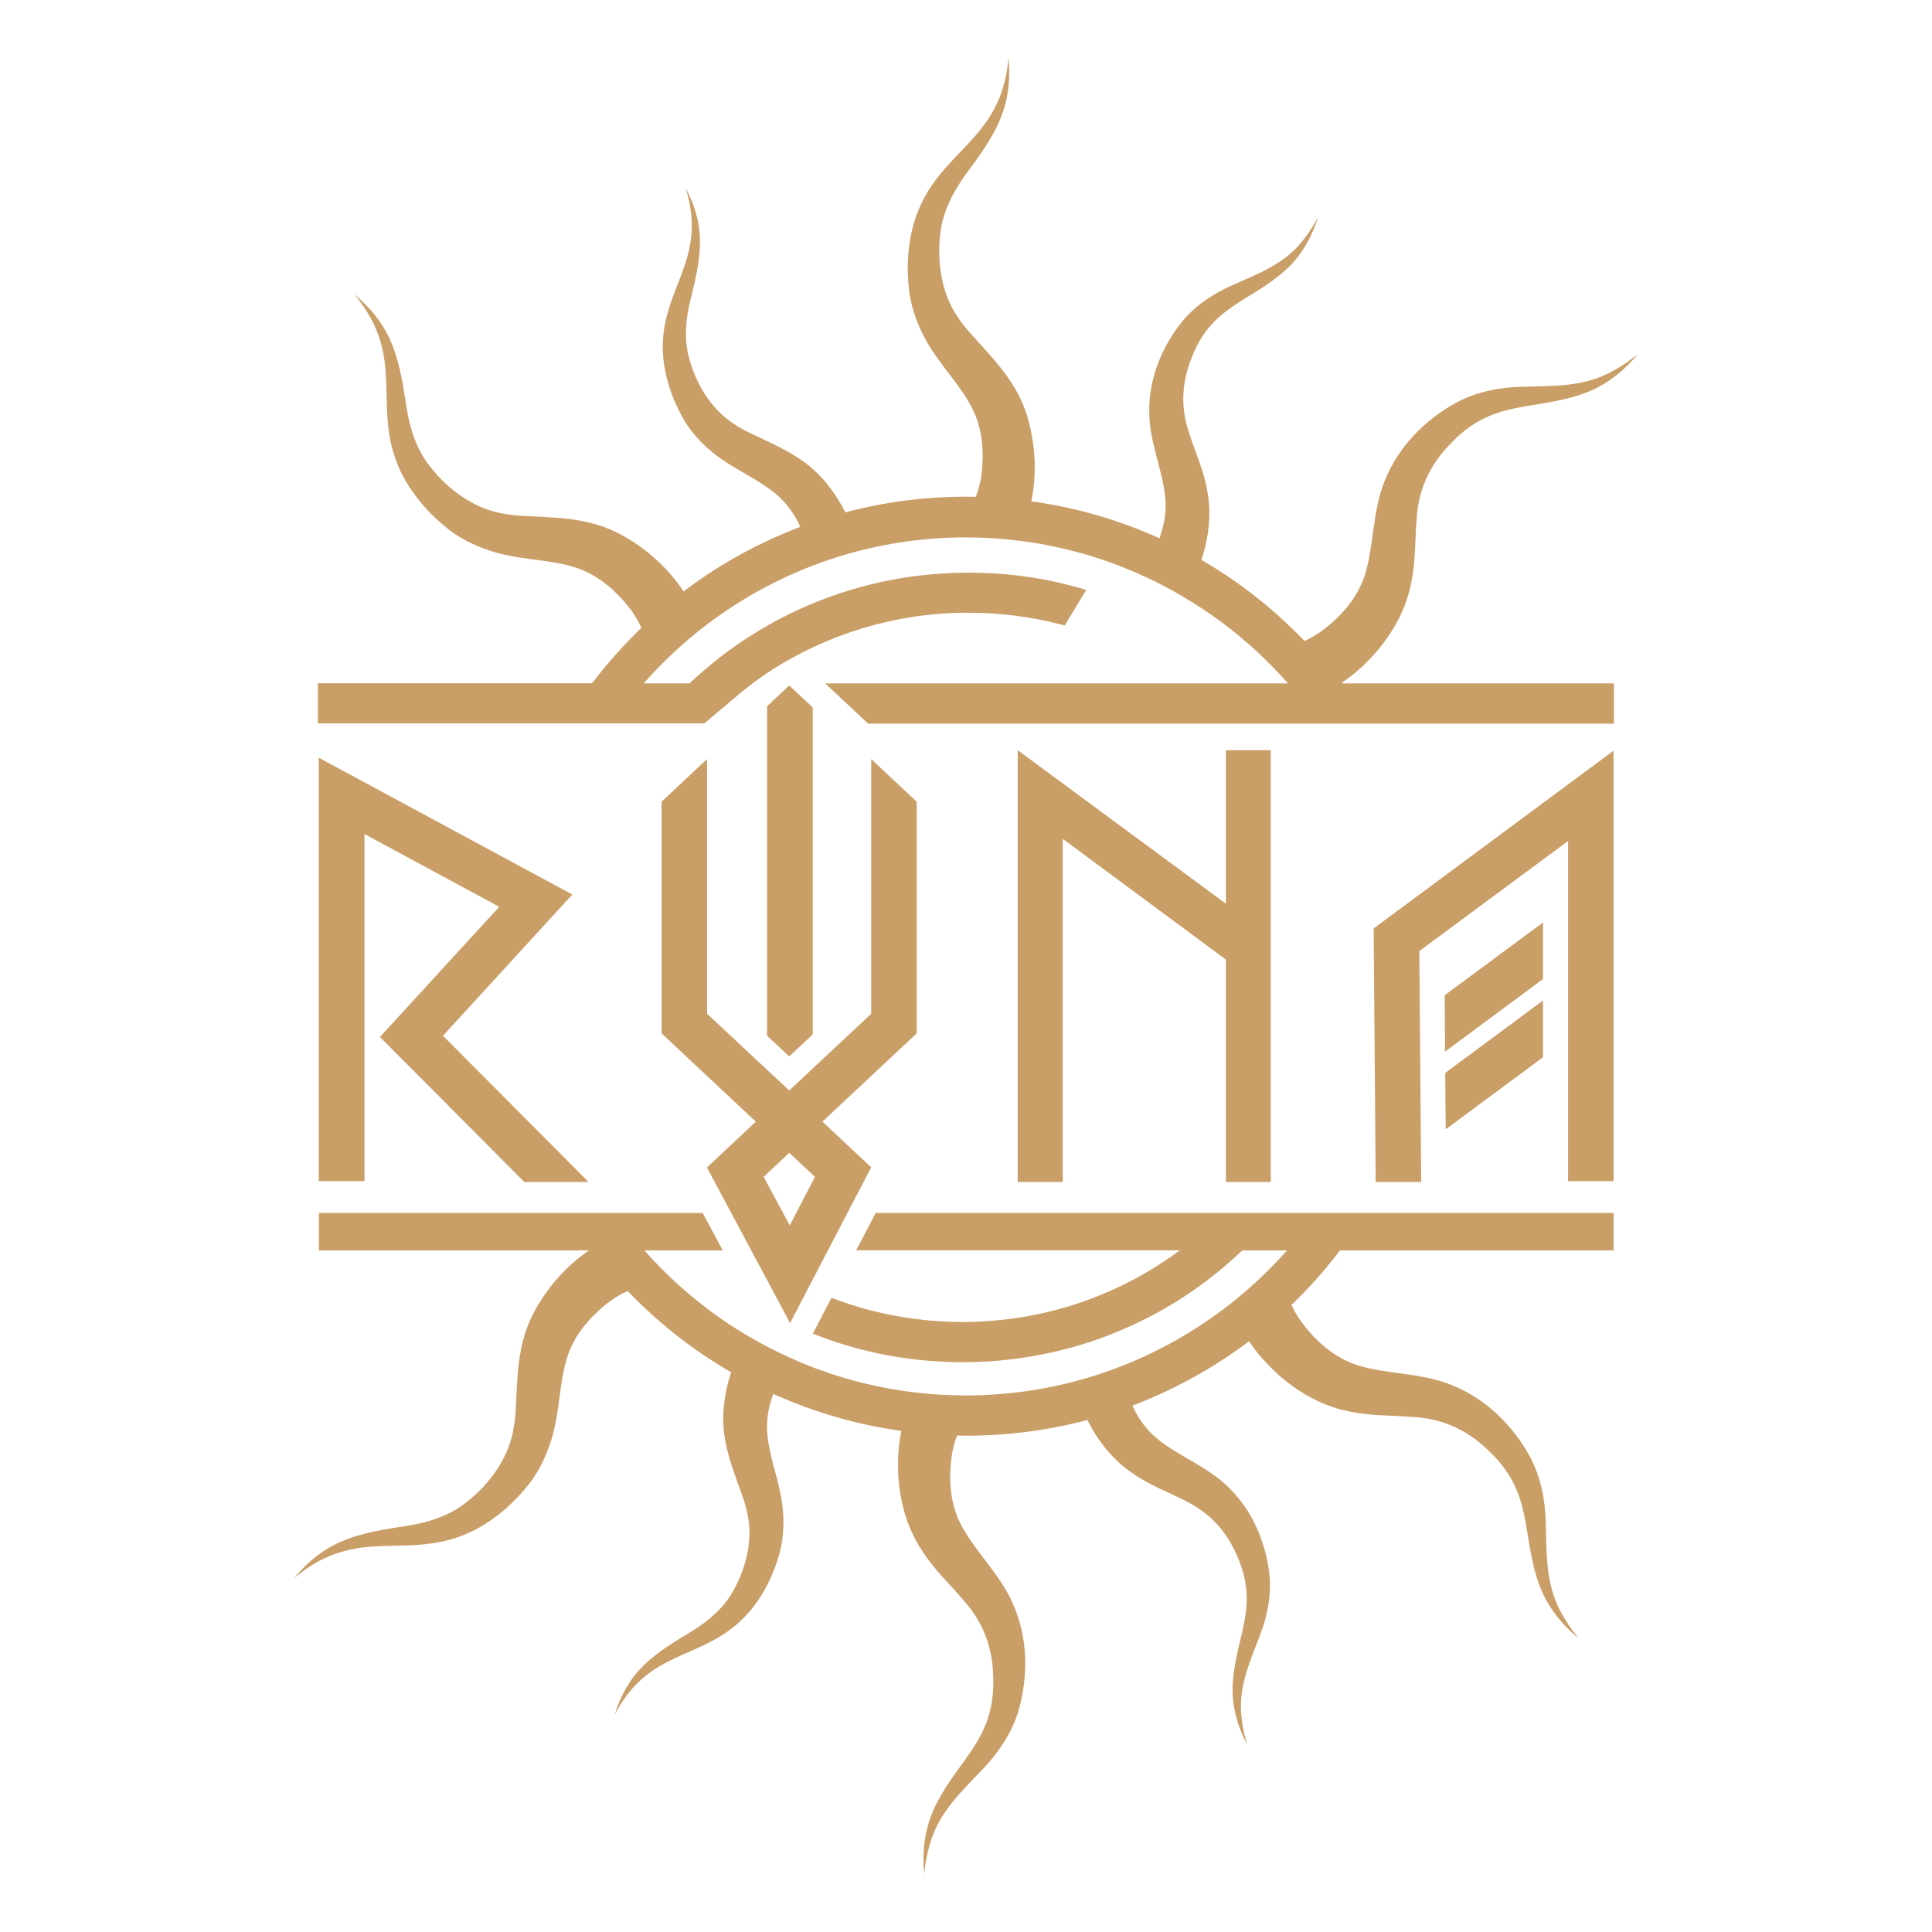 <svg xmlns="http://www.w3.org/2000/svg" xmlns:xlink="http://www.w3.org/1999/xlink" id="logo" x="0px" y="0px" viewBox="0 0 1133.9 1133.9" style="enable-background:new 0 0 1133.9 1133.9;" xml:space="preserve"><style type="text/css">	.st0{fill:#CA9E67;}</style><g id="&#x421;&#x43B;&#x43E;&#x439;_13">	<g>		<path class="st0" d="M787.7,400.6c5.6-3.8,11.1-8.4,16.6-14.2c11.2-11.7,20.3-26.8,23.6-42.8c3-13.1,2.5-26.1,3.5-38.6   c1-17,7.1-31,18.9-43.5c26-28.4,49.7-19.4,81-31.2c11.9-4.7,22.1-12.9,30.1-22.6c-4.8,3.9-9.9,7.5-15.3,10.3   c-16.8,9.3-34.5,8.4-53,9c-13.1,0.3-26.9,3-38.8,9.5c-18.2,10.1-33.5,25.7-41.4,45.2c-7.4,17.6-6.4,37.6-11.6,55   c-4.1,13.5-13.5,24.4-24.6,32.9c-3.7,2.8-7.3,4.9-11.1,6.6c-1.3-1.4-2.6-2.7-3.9-4c-17.1-17.1-36-31.7-56.6-43.6   c4.3-12.8,6-27,3.5-40.2c-2-12-7-22.8-10.5-33.7c-5.1-14.6-4.8-28.5,0.7-43.2c12-32.9,35.1-33.6,57.2-54.4   c8.4-8.1,14.1-18.5,17.5-29.5c-2.7,5-5.7,9.7-9.2,14c-10.9,13.6-26,19.1-41.5,26c-10.9,4.9-21.6,11.9-29.3,21.5   c-11.8,14.8-19.2,33.3-19,52.4c-0.1,17.4,7.7,33.8,9.4,50.3c0.8,8.3-0.6,16.4-3.4,24.1c-2.1-0.9-4.1-1.8-6.2-2.7   c-22.2-9.4-45.3-15.7-69-19c3.4-16.3,2.3-33.8-2.3-49.5c-6.2-21-20.5-34.5-34.2-49.9c-2.6-3-5.2-6.4-7.4-9.8   c-9.6-14.8-11.8-33.8-9.1-51c1.9-11.3,7.2-21.3,13.9-30.8c16.9-22.9,28.4-38.8,25.7-69.2c-4.3,50.5-42.2,53.7-55.3,96.1   c-3.9,13.4-4.7,26.8-3,40.7c1.7,13.7,8.1,27.7,16.1,38.7c7,10,15,18.9,20.3,29c6.1,11.3,7.5,24.1,6.4,36.8   c-0.5,5.9-1.7,11.2-3.7,16.3c-1.9,0-3.8-0.1-5.7-0.1c-24.2,0-47.9,3.1-70.9,9.2c-3.1-6.2-6.9-12-11.1-17.2   c-12.6-15.5-29.3-21.9-46.1-30c-3.3-1.6-6.6-3.6-9.6-5.7c-13.2-9.1-21.7-24.3-25.4-39.7c-2.3-10.2-1.4-20.4,1-30.7   c6.2-25.2,10.4-42.5-2.5-67.1c13.9,44-16.8,59.9-13.1,100c1.3,12.6,5.4,24.2,11.6,35.2c6.2,11,16.4,20.4,27,26.9   c9.4,5.9,19.2,10.6,27.2,17.3c6.5,5.3,11.2,12,14.6,19.5c-3.3,1.3-6.6,2.6-9.9,4c-21,8.9-40.6,20.2-58.6,33.9   c-9.2-13.9-22.3-25.6-36.7-33.3c-19.3-10.5-38.9-9.9-59.4-11.1c-4-0.3-8.2-0.9-12.1-1.7c-17.2-3.7-32.2-15.5-42.4-29.6   c-6.6-9.3-10-20.1-11.9-31.6c-4.3-28.2-7.4-47.5-30.8-67.1c32.6,38.8,8.1,67.8,28.8,107.1c6.7,12.2,15.6,22.3,26.6,30.9   c10.9,8.5,25.3,13.8,38.7,16c12,2.1,24,2.7,34.9,6.1c12.3,3.7,22.3,11.8,30.6,21.6c3.8,4.5,6.7,9.2,8.9,14.1c-1.4,1.3-2.7,2.6-4,4   c-9,9-17.3,18.5-24.9,28.5H186.6v23.6h226.7l19.5-16.4c9.3-7.8,19.2-14.9,29.8-20.8c0.1,0,0.2-0.1,0.2-0.1   c11.9-6.7,24.4-12.3,37.3-16.6c8.7-2.9,17.6-5.3,26.7-7.1c13.3-2.6,26.9-4,40.8-4c0.2,0,0.5,0,0.7,0c18,0,35.7,2.2,52.8,6.5   c1.3,0.3,2.5,0.6,3.8,1l12.6-20.9c-17.2-5.2-35-8.5-53.2-9.6c-5.3-0.3-10.6-0.5-16-0.5c-9.9,0-19.8,0.6-29.5,1.8   c-11.4,1.4-22.6,3.6-33.5,6.6c-11.5,3.1-22.7,7.1-33.5,11.9c-20.1,8.9-39,20.6-56,34.8c-3.8,3.2-7.5,6.5-11.2,9.9h-26.8   c1.3-1.5,2.7-3,4-4.5c9.1-9.8,19-19,29.5-27.3c19.4-15.2,41-27.7,64.3-36.8c9.1-3.6,18.5-6.6,28.1-9.1c17.1-4.4,34.9-7.1,53.1-7.8   c3.3-0.1,6.6-0.2,10-0.2c10.2,0,20.2,0.6,30.1,1.8c25.1,3,49.1,9.7,71.4,19.6c9.1,4,17.9,8.5,26.4,13.6   c15.4,9.1,29.8,19.8,42.9,31.9c6.4,5.9,12.5,12.2,18.3,18.8H484.3l25.2,23.6h437.7v-23.6H787.7z"></path>		<path class="st0" d="M514,711.8l-11.5,22h190c-6.9,5.1-14.1,9.8-21.6,14.1c-11.9,6.8-24.5,12.4-37.7,16.9   c-8.6,2.9-17.4,5.2-26.4,7c-13.3,2.6-27.1,4-41.2,4.1c-0.2,0-0.3,0-0.5,0c-18.3,0-36.2-2.3-53.6-6.7c-7.9-2-15.8-4.6-23.5-7.5   l-10.9,21c1.8,0.7,3.6,1.4,5.4,2.1c21.3,7.9,43.4,12.6,66.1,14.1c5.4,0.4,10.9,0.6,16.4,0.6c9.8,0,19.6-0.6,29.2-1.8   c11.6-1.4,22.9-3.7,34.1-6.7c10-2.7,19.8-6.1,29.4-10.2c1.3-0.6,2.6-1.1,3.9-1.7c20.4-9,39.2-20.8,56.2-35.1   c3.8-3.2,7.6-6.6,11.3-10.1h26.3c-1.2,1.3-2.4,2.6-3.6,3.9c-9.1,9.9-19,19-29.5,27.3c-19.4,15.2-41,27.7-64.3,36.8   c-9.2,3.6-18.6,6.6-28.2,9.1c-17,4.4-34.8,7.1-53,7.8c-3.3,0.1-6.7,0.2-10,0.2c-10.2,0-20.3-0.6-30.1-1.8   c-25.1-3-49.1-9.7-71.4-19.6c-9-4-17.8-8.5-26.3-13.5c-15.5-9.1-29.9-19.9-43-32c-6.2-5.8-12.2-11.8-17.8-18.2h46l-11.8-22H187.2   v22h158.4c-13.3,9.1-24.4,21.8-31.9,35.7c-10.5,19.3-9.9,38.9-11.1,59.4c-0.3,4-0.9,8.2-1.7,12.1c-3.7,17.2-15.5,32.2-29.6,42.4   c-9.3,6.6-20.1,10-31.6,11.9c-28.2,4.3-47.5,7.4-67.1,30.8c38.8-32.6,67.8-8.1,107.1-28.8c12.2-6.7,22.3-15.6,30.9-26.6   c8.5-10.9,13.8-25.3,16-38.7c2.1-12,2.7-24,6.1-34.9c3.7-12.3,11.8-22.3,21.6-30.6c4.5-3.8,9.2-6.7,14.1-8.9   c1.3,1.4,2.6,2.7,4,4.1c17.1,17.1,36.1,31.7,56.7,43.6c-2.2,6.6-3.6,13.4-4.3,20.1c-2.1,19.8,5.2,36.2,11.4,53.8   c1.2,3.5,2.1,7.2,2.8,10.8c2.9,15.7-1.8,32.5-10.1,46c-5.5,8.8-13.5,15.4-22.4,21c-22.2,13.4-37.4,22.7-45.7,49.2   c21.2-40.9,54.2-30.5,80-61.5c8-9.9,13.3-20.9,16.7-33.1c3.3-12.2,2.8-26.1-0.1-38.1c-2.4-10.8-6.1-21.1-7-31.4   c-0.9-8.3,0.6-16.4,3.4-24.1c2.1,0.9,4.2,1.8,6.3,2.7c22.2,9.4,45.2,15.7,68.9,19c-1.4,6.9-2.1,14.3-1.9,22.6   c0.3,16.2,4.6,33.3,13.6,47c7.1,11.4,16.7,20.2,24.8,29.8c11.3,12.7,16.9,27,17.4,44.1c1.7,38.5-21.4,48.9-35.2,79.3   c-5.1,11.7-6.5,24.7-5.3,37.3c0.6-6.2,1.7-12.3,3.5-18.1c5.3-18.4,18.4-30.3,31.2-43.8c9-9.5,16.9-21.2,20.7-34.1   c5.7-20,5.5-41.9-2.7-61.2c-7.2-17.7-22-31.1-30.7-47.1c-6.7-12.4-7.8-26.8-5.9-40.6c0.6-4.6,1.7-8.7,3.2-12.5   c1.9,0,3.8,0.1,5.6,0.1c24.2,0,47.9-3.1,70.9-9.2c6,12.1,14.8,23.3,26,30.9c9.9,7.1,21.1,11.2,31.2,16.4c13.9,6.8,23.6,16.8,30,31   c14.8,31.8-1,48.6-2,78.9c-0.2,11.6,3.1,23.1,8.5,33.2c-1.6-5.4-2.8-10.9-3.3-16.4c-1.9-17.3,4.9-31.9,10.9-47.7   c4.3-11.1,6.8-23.7,5.5-35.9c-2.2-18.8-9.9-37.1-23.6-50.5c-12.2-12.4-29.4-18.4-42.2-28.9c-6.4-5.2-11.2-12-14.6-19.4   c3.3-1.3,6.6-2.6,9.9-4c21-8.9,40.5-20.2,58.6-33.8c3.9,5.9,8.7,11.6,14.7,17.3c11.7,11.2,26.8,20.3,42.8,23.6   c13.1,3,26.1,2.5,38.6,3.5c17,1,31,7.1,43.5,18.9c28.4,26,19.4,49.7,31.2,81c4.7,11.9,12.9,22.1,22.6,30.1   c-3.9-4.8-7.5-9.9-10.3-15.3c-9.3-16.8-8.4-34.5-9-53c-0.3-13.1-3-26.9-9.5-38.8c-10.1-18.2-25.7-33.5-45.2-41.4   c-17.6-7.4-37.6-6.4-55-11.6c-13.5-4.1-24.4-13.5-32.9-24.6c-2.8-3.7-4.9-7.3-6.6-11.1c1.4-1.3,2.7-2.6,4-3.9   c8.8-8.8,17-18.2,24.4-28H947v-22H514z"></path>		<polygon class="st0" points="477,607.1 477,415.2 463.2,402.3 450.2,414.5 450.2,607.9 463.2,620   "></polygon>		<polygon class="st0" points="719.5,693.7 745.8,693.7 745.8,440.3 719.5,440.3 719.5,529.9 719.5,530.4 597.3,440.3 597.3,692.9    597.3,693.7 597.8,693.7 623.7,693.7 623.7,492.3 719.5,563.2   "></polygon>		<path class="st0" d="M415,445.5l-26.7,25v136l55.3,51.8l-28.7,26.9l48.8,91.3l47.6-91.4l-28.6-26.8l55.3-51.8v-136l-26.7-25V595   L463.2,640L415,595V445.5z M448.2,690.7l15-14.1l15.1,14.1l-14.8,28.5L448.2,690.7z"></path>		<polygon class="st0" points="335.9,525 187.1,444.7 187.1,693.2 213.9,693.2 213.9,489.5 293,532.2 223,608.6 307.7,693.7    344.8,693.7 345.1,693.4 260,607.9   "></polygon>		<polygon class="st0" points="905.6,541.4 847.9,584.1 848.1,617.2 905.6,574.6   "></polygon>		<polygon class="st0" points="848.5,662.8 905.6,620.5 905.6,587.2 848.2,629.7   "></polygon>		<polygon class="st0" points="920.3,693.2 947,693.2 947,440.6 806.2,544.9 807.4,693.7 834.1,693.7 833,558.2 920.3,493.6   "></polygon>	</g></g></svg>